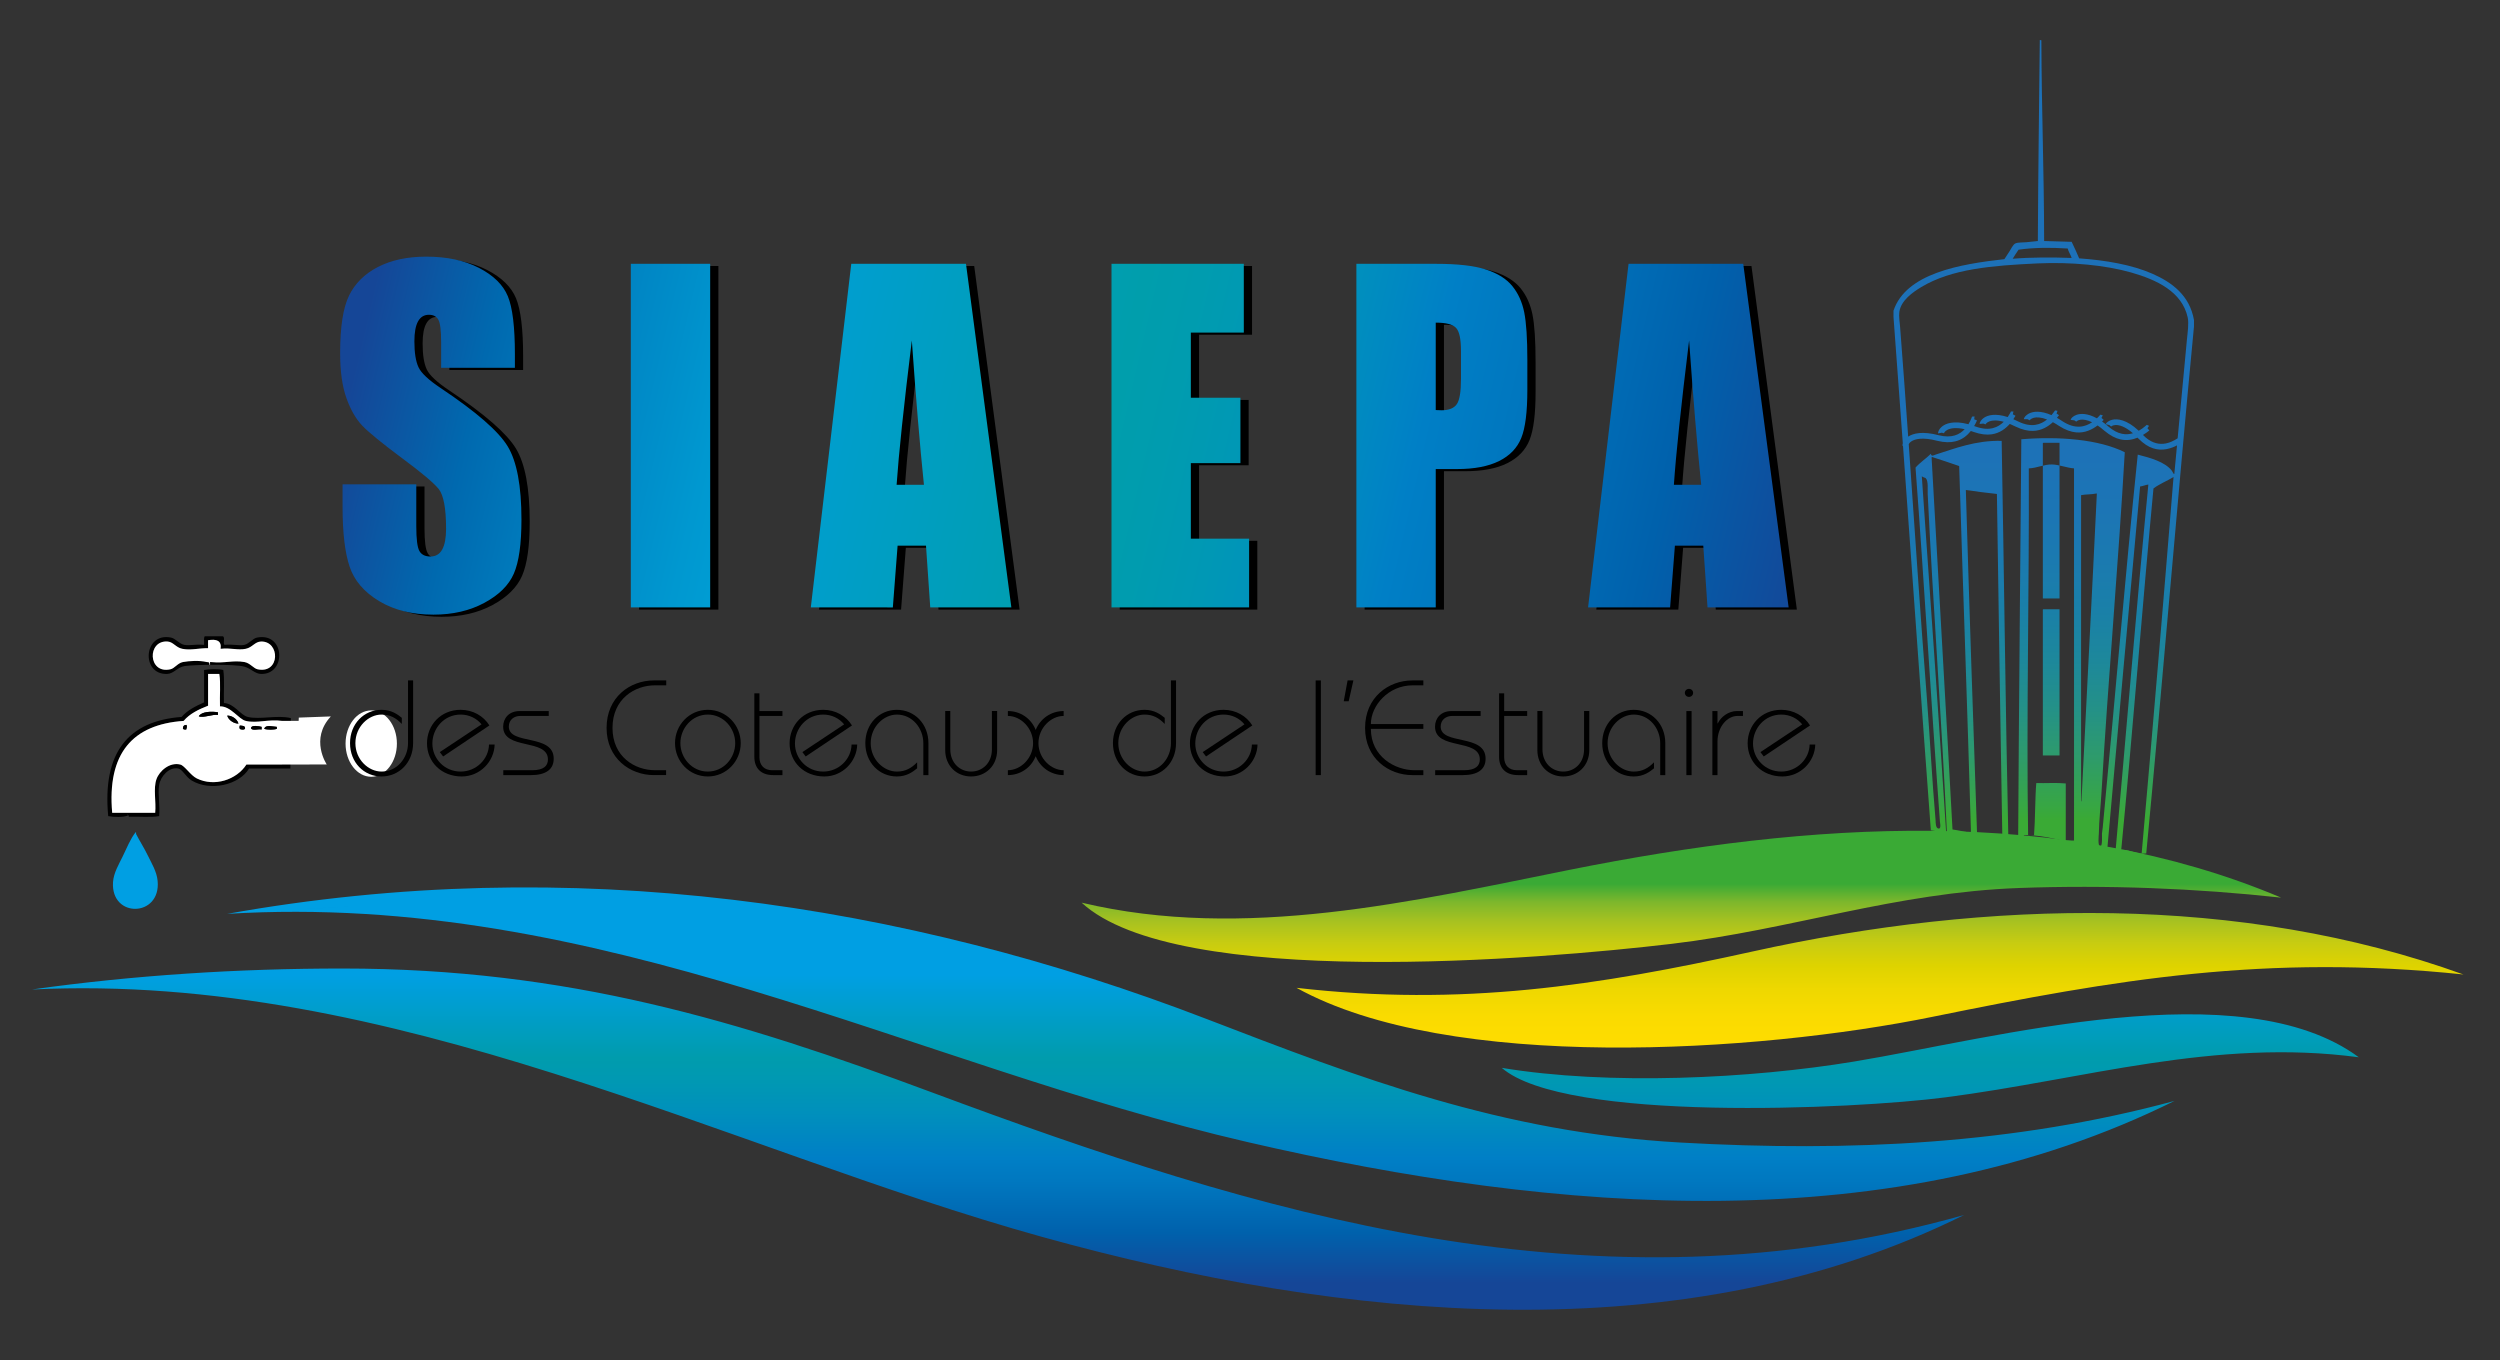 <?xml version="1.0" encoding="utf-8"?>
<!-- Generator: Adobe Illustrator 16.0.0, SVG Export Plug-In . SVG Version: 6.00 Build 0)  -->
<!DOCTYPE svg PUBLIC "-//W3C//DTD SVG 1.1//EN" "http://www.w3.org/Graphics/SVG/1.1/DTD/svg11.dtd">
<svg version="1.1" id="Calque_1" xmlns="http://www.w3.org/2000/svg" xmlns:xlink="http://www.w3.org/1999/xlink" x="0px" y="0px"
	 width="250px" height="136px" viewBox="0 0 250 136" enable-background="new 0 0 250 136" xml:space="preserve">
<rect x="0" y="0" width="250" height="136" fill="#333333" stroke="none"/>
<g>
	<g>
		<linearGradient id="SVGID_1_" gradientUnits="userSpaceOnUse" x1="177.253" y1="88.385" x2="177.253" y2="109.782">
			<stop  offset="0" style="stop-color:#3AAA35"/>
			<stop  offset="0.085" style="stop-color:#7DB72C"/>
			<stop  offset="0.178" style="stop-color:#A8C220"/>
			<stop  offset="0.278" style="stop-color:#C8CC11"/>
			<stop  offset="0.384" style="stop-color:#DED300"/>
			<stop  offset="0.498" style="stop-color:#EFD800"/>
			<stop  offset="0.625" style="stop-color:#FADB00"/>
			<stop  offset="0.774" style="stop-color:#FFDD00"/>
			<stop  offset="1" style="stop-color:#FFDE00"/>
		</linearGradient>
		<path fill-rule="evenodd" clip-rule="evenodd" fill="url(#SVGID_1_)" d="M108.161,90.266c16.241,3.87,33.258-0.173,48.892-3.301
			c23.867-4.771,49.019-6.513,71.063,2.799c-8.613-0.941-17.466-1.282-26.18-0.966c-12.432,0.452-22.781,4.163-34.778,5.587
			C154.055,95.938,117.646,99.007,108.161,90.266C108.161,90.266,114.685,96.278,108.161,90.266z M129.652,98.783
			c15.291,8.48,46.067,6.471,63.6,2.898c18.476-3.767,33.41-6.288,53.092-4.233c-22.322-8.067-47.524-7.506-71.058-2.305
			C159.767,98.574,146.171,100.682,129.652,98.783C143.203,106.3,129.652,98.783,129.652,98.783z"/>
		<g>
			<g>
				<defs>
					<path id="SVGID_2_" d="M150.176,106.785c10.683,1.776,24.863,1.088,35.253-0.634c14.022-2.323,38.687-9.113,50.453-0.422
						c-14.429-1.935-27.397,2.203-41.375,4.011C185.338,110.927,156.474,112.258,150.176,106.785
						C150.176,106.785,151.273,106.968,150.176,106.785z M22.715,91.386c37.324-2.277,68.449,15.05,102.049,22.824
						c31.176,7.215,64.597,9.82,92.69-4.12c-15.949,4.319-32.393,5.129-49.444,4.163c-17.913-1.012-32.086-6.482-47.349-12.354
						C90.421,90.266,57.086,85.228,22.715,91.386C50.069,89.717,22.715,91.386,22.715,91.386z M13.617,83.418
						c0.367,0.71,0.813,1.404,1.187,2.177c0.352,0.729,0.869,1.55,0.959,2.498c0.344,3.632-4.687,3.768-4.463,0.128
						c0.06-0.94,0.596-1.808,0.96-2.562c0.402-0.83,0.787-1.79,1.3-2.434C13.654,83.216,13.583,83.352,13.617,83.418z M3.187,98.95
						c36.122-1.78,69.462,15.963,100.953,24.72c30.348,8.44,64.213,11.752,92.281-2.176c-36.877,10.431-70.907-0.229-103.197-12.242
						c-19.292-7.179-36.46-12.394-58.931-12.4C23.89,96.849,13.375,97.516,3.187,98.95C9.962,98.615,3.187,98.95,3.187,98.95z"/>
				</defs>
				<linearGradient id="SVGID_3_" gradientUnits="userSpaceOnUse" x1="119.534" y1="97.474" x2="119.534" y2="128.291">
					<stop  offset="0" style="stop-color:#009FE3"/>
					<stop  offset="0.27" style="stop-color:#009CAD"/>
					<stop  offset="0.335" style="stop-color:#0099B2"/>
					<stop  offset="0.448" style="stop-color:#0090BC"/>
					<stop  offset="0.595" style="stop-color:#007FC6"/>
					<stop  offset="0.677" style="stop-color:#0077BF"/>
					<stop  offset="0.837" style="stop-color:#0061AC"/>
					<stop  offset="1" style="stop-color:#154697"/>
				</linearGradient>
				<use xlink:href="#SVGID_2_"  overflow="visible" fill-rule="evenodd" clip-rule="evenodd" fill="url(#SVGID_3_)"/>
				<clipPath id="SVGID_4_">
					<use xlink:href="#SVGID_2_"  overflow="visible"/>
				</clipPath>
			</g>
		</g>
	</g>
	<g>
		<path d="M52.308,36.997h-7.371V34.45c0-1.188-0.093-1.944-0.282-2.271c-0.189-0.324-0.503-0.488-0.943-0.488
			c-0.478,0-0.839,0.22-1.083,0.659c-0.245,0.439-0.367,1.104-0.367,1.997c0,1.146,0.138,2.01,0.412,2.591
			c0.265,0.58,1.011,1.28,2.244,2.1c3.532,2.361,5.757,4.298,6.674,5.811c0.917,1.515,1.378,3.956,1.378,7.322
			c0,2.448-0.256,4.252-0.765,5.413c-0.509,1.161-1.492,2.133-2.951,2.917c-1.456,0.785-3.153,1.178-5.089,1.178
			c-2.124,0-3.936-0.454-5.438-1.358c-1.5-0.906-2.486-2.06-2.949-3.46c-0.465-1.401-0.699-3.388-0.699-5.963v-2.25h7.371v4.182
			c0,1.287,0.104,2.115,0.313,2.483c0.207,0.368,0.573,0.552,1.102,0.552c0.527,0,0.919-0.234,1.176-0.701
			c0.259-0.467,0.388-1.16,0.388-2.079c0-2.023-0.246-3.346-0.736-3.969c-0.503-0.622-1.74-1.663-3.713-3.12
			c-1.973-1.472-3.279-2.538-3.919-3.205c-0.641-0.665-1.173-1.584-1.595-2.759c-0.421-1.174-0.631-2.673-0.631-4.499
			c0-2.631,0.298-4.555,0.896-5.773c0.597-1.217,1.562-2.168,2.893-2.854c1.333-0.686,2.941-1.029,4.827-1.029
			c2.059,0,3.817,0.375,5.269,1.125c1.45,0.75,2.412,1.694,2.884,2.833c0.47,1.139,0.707,3.074,0.707,5.804V36.997z M71.839,26.598
			v34.36h-7.935v-34.36H71.839z M97.421,26.598l4.538,34.36h-8.109l-0.427-6.176h-2.839l-0.476,6.176h-8.205l4.047-34.36H97.421z
			 M93.215,48.69c-0.403-3.891-0.805-8.702-1.209-14.431c-0.809,6.58-1.316,11.39-1.523,14.431H93.215z M111.972,26.598h13.232
			v6.876h-5.297v6.516h4.957v6.536h-4.957v7.555h5.825v6.877h-13.761V26.598z M136.461,26.598h7.992
			c2.161,0,3.824,0.191,4.985,0.574c1.163,0.382,2.036,0.933,2.62,1.655c0.585,0.721,0.979,1.595,1.187,2.621
			s0.313,2.614,0.313,4.765v2.992c0,2.193-0.2,3.792-0.604,4.796c-0.402,1.004-1.14,1.775-2.215,2.314
			c-1.073,0.537-2.478,0.806-4.214,0.806h-2.129v13.837h-7.936V26.598z M144.396,32.477v8.744c0.225,0.014,0.421,0.021,0.585,0.021
			c0.729,0,1.234-0.202,1.517-0.605c0.283-0.403,0.424-1.241,0.424-2.515V35.3c0-1.174-0.163-1.938-0.489-2.292
			C146.105,32.654,145.428,32.477,144.396,32.477z M175.147,26.598l4.539,34.36h-8.109l-0.427-6.176h-2.838l-0.478,6.176h-8.204
			l4.047-34.36H175.147z M170.942,48.69c-0.402-3.891-0.804-8.702-1.208-14.431c-0.811,6.58-1.317,11.39-1.523,14.431H170.942z"/>
		<g>
			<defs>
				<path id="SVGID_5_" d="M51.485,36.783h-7.371v-2.547c0-1.188-0.093-1.945-0.282-2.271c-0.189-0.325-0.503-0.488-0.943-0.488
					c-0.478,0-0.84,0.22-1.083,0.659c-0.245,0.44-0.367,1.104-0.367,1.997c0,1.147,0.138,2.01,0.412,2.591
					c0.264,0.581,1.011,1.28,2.243,2.1c3.532,2.361,5.758,4.298,6.675,5.811c0.917,1.515,1.376,3.956,1.376,7.322
					c0,2.449-0.255,4.252-0.764,5.412c-0.508,1.161-1.491,2.133-2.95,2.918c-1.457,0.785-3.154,1.178-5.089,1.178
					c-2.124,0-3.937-0.453-5.438-1.359c-1.5-0.905-2.485-2.058-2.949-3.458c-0.465-1.401-0.699-3.389-0.699-5.963v-2.25h7.372v4.182
					c0,1.287,0.104,2.114,0.311,2.483c0.208,0.368,0.574,0.551,1.104,0.551c0.528,0,0.919-0.234,1.177-0.7
					c0.259-0.467,0.387-1.16,0.387-2.08c0-2.023-0.246-3.347-0.735-3.969c-0.504-0.622-1.741-1.664-3.713-3.12
					c-1.973-1.472-3.28-2.539-3.922-3.205c-0.639-0.664-1.172-1.584-1.593-2.759c-0.419-1.174-0.631-2.673-0.631-4.499
					c0-2.631,0.298-4.555,0.896-5.772c0.598-1.217,1.562-2.168,2.893-2.854c1.333-0.686,2.94-1.029,4.825-1.029
					c2.061,0,3.818,0.375,5.271,1.125c1.45,0.75,2.413,1.694,2.885,2.833c0.47,1.138,0.706,3.073,0.706,5.803V36.783z
					 M71.017,26.383v34.36h-7.936v-34.36H71.017z M96.598,26.383l4.538,34.36h-8.111L92.6,54.567h-2.84l-0.476,6.176H81.08
					l4.047-34.36H96.598z M92.393,48.477c-0.403-3.892-0.805-8.703-1.21-14.431c-0.808,6.58-1.315,11.39-1.522,14.431H92.393z
					 M111.149,26.383h13.232v6.877h-5.296v6.515h4.957v6.536h-4.957v7.555h5.825v6.876h-13.76V26.383z M135.639,26.383h7.99
					c2.163,0,3.824,0.192,4.986,0.575c1.163,0.381,2.036,0.933,2.62,1.654c0.586,0.722,0.98,1.595,1.188,2.621
					c0.206,1.026,0.312,2.614,0.312,4.764v2.994c0,2.192-0.199,3.791-0.604,4.795c-0.402,1.005-1.14,1.776-2.214,2.314
					c-1.074,0.537-2.479,0.806-4.214,0.806h-2.129v13.837h-7.936V26.383z M143.574,32.263v8.743
					c0.225,0.016,0.421,0.021,0.584,0.021c0.729,0,1.235-0.202,1.518-0.604s0.423-1.241,0.423-2.515v-2.823
					c0-1.173-0.162-1.938-0.489-2.292C145.282,32.439,144.604,32.263,143.574,32.263z M174.324,26.383l4.54,34.36h-8.111
					l-0.425-6.176h-2.838l-0.479,6.176h-8.203l4.047-34.36H174.324z M170.119,48.477c-0.401-3.892-0.803-8.703-1.209-14.431
					c-0.809,6.58-1.316,11.39-1.521,14.431H170.119z"/>
			</defs>
			<linearGradient id="SVGID_6_" gradientUnits="userSpaceOnUse" x1="37.656" y1="27.366" x2="180.553" y2="60.966">
				<stop  offset="0" style="stop-color:#154697"/>
				<stop  offset="0.085" style="stop-color:#0069AF"/>
				<stop  offset="0.179" style="stop-color:#0087C5"/>
				<stop  offset="0.247" style="stop-color:#0098D0"/>
				<stop  offset="0.282" style="stop-color:#009ED4"/>
				<stop  offset="0.509" style="stop-color:#009EAC"/>
				<stop  offset="0.548" style="stop-color:#009CAF"/>
				<stop  offset="0.596" style="stop-color:#0098B5"/>
				<stop  offset="0.648" style="stop-color:#0090BD"/>
				<stop  offset="0.703" style="stop-color:#0083C5"/>
				<stop  offset="0.718" style="stop-color:#007FC6"/>
				<stop  offset="0.775" style="stop-color:#0077BF"/>
				<stop  offset="0.887" style="stop-color:#0061AC"/>
				<stop  offset="1" style="stop-color:#154697"/>
			</linearGradient>
			<use xlink:href="#SVGID_5_"  overflow="visible" fill="url(#SVGID_6_)"/>
			<clipPath id="SVGID_7_">
				<use xlink:href="#SVGID_5_"  overflow="visible"/>
			</clipPath>
		</g>
	</g>
	<g>
		<linearGradient id="SVGID_8_" gradientUnits="userSpaceOnUse" x1="204.375" y1="81.99" x2="204.375" y2="39.285">
			<stop  offset="0" style="stop-color:#3AAA35"/>
			<stop  offset="0.037" style="stop-color:#37A645"/>
			<stop  offset="0.146" style="stop-color:#2E9B6B"/>
			<stop  offset="0.258" style="stop-color:#249187"/>
			<stop  offset="0.372" style="stop-color:#1D889B"/>
			<stop  offset="0.488" style="stop-color:#1A80A8"/>
			<stop  offset="0.607" style="stop-color:#1B7AB0"/>
			<stop  offset="0.729" style="stop-color:#1C75B5"/>
			<stop  offset="0.857" style="stop-color:#1D72B7"/>
			<stop  offset="1" style="stop-color:#1D71B8"/>
		</linearGradient>
		<path fill="url(#SVGID_8_)" d="M215.23,27.369c-2.051-0.897-4.634-1.341-7.315-1.535c-0.236-0.564-0.489-1.111-0.749-1.651
			c-0.934-0.012-1.819-0.068-2.753-0.08c-0.013-7.29-0.25-12.799-0.276-20.075c-0.091,0-0.065-0.028-0.158-0.028
			c-0.074,7.24-0.158,12.826-0.195,20.104c-0.393,0.048-0.768,0.081-1.14,0.119c-0.354,0.035-0.816-0.002-1.101,0.118
			c-0.238,0.1-0.45,0.574-0.591,0.787c-0.197,0.297-0.38,0.568-0.513,0.787c-4.456,0.498-9.837,1.418-11.09,5.153
			c0,0.21,0,0.419,0,0.629c0.316,4.203,0.626,8.414,0.931,12.628c-0.031,0.106-0.044,0.206-0.019,0.276
			c0.014-0.004,0.026-0.009,0.04-0.014c0.931,12.811,1.826,25.656,2.783,38.439c0.523,0.08,1.027,0.18,1.534,0.274
			c-0.762-11.785-1.604-23.831-2.438-35.675c0.137,0.125,0.314,0.124,0.393,0.196c0.277,0.259,0.176,1.106,0.197,1.574
			c0.541,11.352,1.417,22.763,1.929,34.023c1.015,0.178,1.998,0.386,3.027,0.551c-0.399-11.61-0.803-23.427-1.142-34.968
			c1.02,0.15,2.057,0.28,3.108,0.394c0.163,11.675,0.359,23.319,0.552,34.967c0.694,0,1.389,0,2.084,0
			c0.116-0.197-0.039-0.666,0.078-0.864c2.404,0,4.012,0.78,5.411,0.78c0.409,0.259,1.064,0.798,1.551,0.919
			c0.367,0.092,0.848-0.031,1.337-0.04c1.067-11.927,2.199-24.621,3.305-36.509c0.305-0.037,0.525-0.156,0.826-0.197
			c-1.136,11.635-2.259,25.301-3.304,36.896c1.03-0.099,2.069,0.102,3.092-0.004c1.61-16.851,3.159-35.86,4.775-52.704
			c0-0.21,0-0.42,0-0.629C218.975,29.563,217.226,28.243,215.23,27.369z M201.856,24.969c1.523-0.218,3.253-0.229,4.916-0.118
			c0.089,0.356,0.285,0.607,0.394,0.944c-1.922-0.07-4.071-0.074-5.899,0.079C201.447,25.557,201.662,25.273,201.856,24.969z
			 M197.097,83.261c-0.648-0.071-1.211-0.229-1.847-0.313c-0.673-12.401-1.401-24.744-2.087-37.131
			c-0.004-0.056-0.006-0.112,0.04-0.119c0.913,0.293,1.816,0.595,2.715,0.906C196.298,58.836,196.744,71.001,197.097,83.261z
			 M207.403,84.05c-0.277,0-0.551,0-0.827,0c0-1.468,0-4.237,0-5.704c-0.903-0.093-1.979-0.013-2.948-0.039
			c-0.12,1.389-0.107,3.82-0.226,5.21c-0.196,0-0.394,0-0.591,0c-0.183-11.808,0.121-24.719,0.068-36.678
			c0.825-0.034,1.547-0.413,2.32-0.393c0.731,0.017,1.417,0.33,2.203,0.393C207.403,58.809,207.403,72.078,207.403,84.05z
			 M208.15,80.074c0.011,0.071-0.037,0.082-0.041,0.04c0-10.2,0-20.399,0-30.6c0.464-0.089,1.042-0.062,1.495-0.158
			c0.026,0,0.054,0,0.081,0C209.194,59.616,208.646,69.82,208.15,80.074z M214.168,85.322c-0.813,0.008-1.254-0.37-2.044-0.351
			c1.104-11.324,2.149-24.775,3.223-36.126c0.599-0.452,1.354-0.745,2.007-1.141C216.41,59.36,215.21,73.635,214.168,85.322z
			 M217.432,47.389c-0.061,0.085-0.171-0.225-0.275-0.353c-0.687-0.844-2.106-1.255-3.382-1.574
			c-1.27,12.279-2.313,24.854-3.501,37.288c-0.019,0.191-0.051,0.38-0.077,0.59c-0.017,0.128,0.077,1.258-0.157,1.307
			c-0.296,0.033-0.159-1.184-0.158-1.267c0.023-1.344,0.193-2.851,0.275-4.249c0.655-11.174,1.676-22.661,2.32-33.905
			c-2.56-1.286-6.562-1.611-10.345-1.299c-0.11,13.276-0.239,26.536-0.315,39.845c-0.637,0.221-0.036-0.026-0.983,0.039
			c-0.288-13.175-0.427-26.503-0.668-39.726c-2.617-0.065-4.748,0.789-6.608,1.376c-0.172,0.055-0.414,0.243-0.472-0.079
			c-0.489,0.482-1.08,0.859-1.534,1.377c0.865,11.49,1.543,23.266,2.4,34.85c0.013,0.173,0.03,0.363,0.039,0.551
			c0.004,0.089,0.133,0.652-0.078,0.696c-0.38,0.035-0.338-0.621-0.355-0.814c-0.351-3.999-0.547-8.062-0.863-12.114
			c-0.663-8.457-1.224-16.975-1.822-25.511c0.038-0.074,0.11-0.178,0.263-0.278c0.336-0.226,1.097-0.454,2.594-0.057
			c0.735,0.178,1.321,0.174,1.806,0.054c0.703-0.174,1.194-0.596,1.547-1.037c0.094,0.031,0.178,0.059,0.278,0.096
			c0.717,0.251,1.303,0.308,1.802,0.237c0.823-0.116,1.404-0.579,1.815-1.041c0.174,0.072,0.355,0.156,0.554,0.256
			c0.688,0.332,1.268,0.456,1.771,0.443c0.865-0.021,1.519-0.444,1.983-0.872c0.191,0.104,0.396,0.221,0.614,0.371
			c0.641,0.412,1.198,0.602,1.705,0.649c0.906,0.086,1.633-0.3,2.152-0.693c0.219,0.145,0.445,0.319,0.696,0.54
			c0.583,0.487,1.106,0.747,1.598,0.856c0.642,0.144,1.217,0.024,1.704-0.174c0.022,0.024,0.043,0.043,0.065,0.067
			c0.528,0.539,1.022,0.847,1.495,1c0.93,0.305,1.799,0.01,2.386-0.296C217.61,45.488,217.523,46.436,217.432,47.389z
			 M218.691,33.977c-0.312,3.251-0.616,6.546-0.926,9.852c-0.679,0.443-2.033,1.138-3.47-0.334c0.278-0.164,0.499-0.333,0.639-0.45
			c-0.063-0.074-0.129-0.148-0.191-0.223c-0.056,0.078-0.109,0.157-0.163,0.236c0.106-0.159,0.216-0.316,0.324-0.474
			c-0.073-0.033-0.149-0.066-0.225-0.099c-0.057,0.048-0.115,0.098-0.171,0.146c-0.152,0.132-0.367,0.298-0.634,0.445
			c-1.211-1.131-2.145-1.229-2.667-1.096c-0.314,0.08-0.584,0.271-0.627,0.438c0.117,0.03,0.237,0.061,0.355,0.091
			c0.059,0.05,0.118,0.099,0.179,0.148c0-0.001,0.135-0.148,0.466-0.156c0.35-0.008,0.93,0.144,1.714,0.823
			c-0.674,0.202-1.488,0.154-2.447-0.664c-0.222-0.198-0.434-0.361-0.64-0.506c0.063-0.062,0.12-0.119,0.161-0.168
			c-0.071-0.065-0.146-0.131-0.219-0.195c-0.045,0.08-0.088,0.161-0.128,0.242c0.085-0.167,0.171-0.333,0.258-0.499
			c-0.078-0.023-0.158-0.047-0.238-0.071c-0.05,0.056-0.099,0.112-0.15,0.167c-0.059,0.062-0.122,0.13-0.197,0.202
			c-0.955-0.523-1.646-0.496-2.058-0.343c-0.303,0.111-0.545,0.327-0.567,0.496c0.121,0.016,0.241,0.032,0.363,0.049
			c0.066,0.044,0.129,0.088,0.194,0.132c0-0.002,0.124-0.159,0.452-0.199c0.251-0.029,0.622,0.014,1.132,0.257
			c-0.686,0.457-1.649,0.756-2.975-0.107c-0.188-0.129-0.367-0.237-0.541-0.335c0.081-0.099,0.156-0.191,0.207-0.263
			c-0.08-0.057-0.165-0.114-0.246-0.17c-0.031,0.089-0.063,0.18-0.097,0.269c0.062-0.18,0.128-0.36,0.193-0.539
			c-0.082-0.013-0.166-0.026-0.245-0.039c-0.045,0.061-0.087,0.122-0.13,0.182c-0.062,0.085-0.134,0.185-0.226,0.29
			c-1.111-0.482-1.846-0.37-2.255-0.16c-0.288,0.147-0.502,0.392-0.507,0.564c0.123,0.002,0.245,0.004,0.368,0.007
			c0.071,0.035,0.141,0.07,0.209,0.106c0.004-0.001,0.103-0.173,0.426-0.254c0.266-0.065,0.694-0.066,1.316,0.172
			c-0.626,0.506-1.529,0.868-2.903,0.192c-0.166-0.086-0.317-0.152-0.469-0.219c0.088-0.132,0.163-0.254,0.214-0.347
			c-0.088-0.047-0.174-0.094-0.263-0.141c-0.022,0.094-0.043,0.186-0.064,0.278c0.042-0.186,0.084-0.371,0.125-0.557
			c-0.081-0.003-0.166-0.007-0.247-0.01c-0.034,0.065-0.072,0.13-0.104,0.195c-0.058,0.106-0.132,0.233-0.225,0.366
			c-1.232-0.396-1.982-0.195-2.371,0.07c-0.268,0.18-0.447,0.448-0.43,0.62c0.122-0.013,0.244-0.025,0.366-0.037
			c0.071,0.027,0.148,0.053,0.218,0.081c0-0.002,0.08-0.184,0.388-0.302c0.271-0.102,0.729-0.152,1.434,0.043
			c-0.563,0.553-1.405,0.978-2.807,0.478c-0.055-0.021-0.1-0.034-0.155-0.053c0.131-0.22,0.227-0.421,0.285-0.562
			c-0.092-0.038-0.187-0.075-0.276-0.112c-0.014,0.094-0.023,0.188-0.036,0.283c0.022-0.189,0.044-0.377,0.068-0.566
			c-0.085,0.004-0.166,0.008-0.249,0.012c-0.026,0.069-0.054,0.138-0.082,0.207c-0.06,0.154-0.155,0.352-0.28,0.556
			c-1.483-0.391-2.295-0.075-2.678,0.261c-0.24,0.209-0.385,0.495-0.348,0.663c0.121-0.026,0.238-0.052,0.356-0.077
			c0.076,0.018,0.147,0.037,0.225,0.055c0.001-0.001,0.055-0.192,0.346-0.343c0.286-0.149,0.819-0.265,1.725-0.062
			c-0.507,0.536-1.275,0.932-2.589,0.607c-1.626-0.431-2.558-0.197-3.063,0.136c-0.257-3.635-0.52-7.272-0.803-10.911
			c-0.043-0.568-0.144-1.128-0.078-1.573c0.167-1.122,1.306-1.939,2.203-2.477c3.021-1.814,7.035-2.146,11.642-2.361
			c3.264-0.151,6.736,0.168,9.322,0.905c2.555,0.728,5.089,1.911,5.664,4.484C218.903,32.33,218.758,33.272,218.691,33.977z
			 M204.328,60.924c0.543,0,1.084,0,1.625,0c0,4.874,0,9.748,0,14.622c-0.556,0-1.114,0-1.67,0c0-4.829,0-9.658,0-14.486
			C204.28,60.995,204.276,60.931,204.328,60.924z M204.328,44.281c0.543,0,1.084,0,1.625,0c0,4.874,0,10.69,0,15.564
			c-1.071,0-0.686,0-1.67,0c0-4.829,0-10.6,0-15.429C204.28,44.353,204.276,44.289,204.328,44.281z"/>
	</g>
	<g>
		<path fill-rule="evenodd" clip-rule="evenodd" d="M22.26,63.626c0.302,0.05-0.007,0.714,0.199,0.859
			c0.899-0.083,1.46,0.116,1.983,0c0.447-0.098,0.835-0.644,1.257-0.727c2.838-0.558,2.957,3.711,0.396,3.637
			c-0.596-0.017-0.995-0.547-1.653-0.728c-1.035-0.283-4.993-0.2-5.951-0.066c-0.761,0.106-1.094,0.77-1.785,0.793
			c-2.639,0.087-2.367-4.198,0.396-3.637c0.454,0.092,0.819,0.629,1.322,0.727c0.546,0.106,1.011-0.075,1.984,0
			c0.026-0.281-0.064-0.68,0.067-0.859C21.069,63.626,21.665,63.626,22.26,63.626z M20.805,64.023c0,0.264,0,0.529,0,0.793
			c-0.99,0-1.729,0.237-2.578,0.065c-0.639-0.128-0.898-0.683-1.456-0.727c-2.076-0.164-1.998,3.274,0.265,2.777
			c0.438-0.096,0.73-0.627,1.257-0.727c0.615-0.117,1.656-0.177,2.38,0c0.128,0.031,0.304-0.049,0.265,0.265
			c0.18,0.047-0.047-0.313,0.132-0.265c1.478,0.149,2.194-0.208,3.373,0c0.573,0.101,0.911,0.643,1.323,0.727
			c2.272,0.47,2.258-2.842,0.33-2.777c-0.616,0.021-0.86,0.591-1.521,0.727c-0.8,0.167-1.473-0.119-2.513,0
			C22.178,64.059,21.649,63.883,20.805,64.023z"/>
		<path fill-rule="evenodd" clip-rule="evenodd" fill="#FFFFFF" d="M20.805,64.023c0,0.264,0,0.529,0,0.793
			c-0.99,0-1.729,0.237-2.578,0.065c-0.639-0.128-0.898-0.683-1.456-0.727c-2.076-0.164-1.998,3.274,0.265,2.777
			c0.438-0.096,0.73-0.627,1.257-0.727c0.615-0.117,1.656-0.177,2.38,0c0.128,0.031,0.304-0.049,0.265,0.265
			c0.18,0.047-0.047-0.313,0.132-0.265c1.478,0.149,2.194-0.208,3.373,0c0.573,0.101,0.911,0.643,1.323,0.727
			c2.272,0.47,2.258-2.842,0.33-2.777c-0.616,0.021-0.86,0.591-1.521,0.727c-0.8,0.167-1.473-0.119-2.513,0
			C22.178,64.059,21.649,63.883,20.805,64.023z"/>
		<path fill-rule="evenodd" clip-rule="evenodd" d="M29.037,76.852c-1.234,0-2.897,0-4.132,0c-0.975,1.646-3.895,2.322-5.752,1.19
			c-0.578-0.352-0.901-1.102-1.323-1.19c-0.897-0.188-1.774,0.76-1.917,1.653c-0.151,0.93,0.112,2.133,0,3.107
			c-0.884,0.153-2.048,0.023-3.042,0.065c0.082-0.113-0.313-0.42-0.066-0.131c-0.447,0.199-1.446,0.174-1.984,0.065
			c-0.596-6.349,1.991-9.516,7.339-9.919c0.571-0.664,1.396-1.074,2.249-1.454c0-1.081,0-2.16,0-3.241
			c0.516-0.086,1.408-0.124,1.918,0c0.151,0.973,0.023,2.225,0.066,3.307c1.02,0.037,1.658,1.215,2.38,1.389
			c1.209,0.293,2.974-0.217,4.314,0.118L29.037,76.852z M28.211,72.09c-1.383-0.197-2.51,0.272-3.637,0
			c-0.733-0.176-1.477-1.477-2.578-1.454c-0.045-1.058,0.088-2.292-0.066-3.24c-0.375,0-0.749,0-1.125,0c0,1.058,0,2.116,0,3.174
			c-0.951,0.372-1.843,0.802-2.447,1.521c-5.09,0.353-7.659,3.229-7.142,9.192c1.433,0,2.867,0,4.3,0
			c0.111-1.129-0.209-2.424,0.131-3.373c0.299-0.835,1.324-1.717,2.38-1.455c0.44,0.11,1.015,1.074,1.653,1.39
			c1.755,0.866,3.975,0.141,4.959-1.39c1.189,0,2.379,0,3.57,0"/>
		<path fill-rule="evenodd" clip-rule="evenodd" fill="#FFFFFF" d="M33.085,71.643c-2.124,2.269-0.41,4.803-0.41,4.803l-3.961,0.009
			c-1.191,0-2.883,0-4.072,0c-0.984,1.53-3.205,2.256-4.959,1.39c-0.638-0.315-1.213-1.279-1.653-1.39
			c-1.056-0.262-2.081,0.62-2.38,1.455c-0.34,0.949-0.02,2.244-0.131,3.373c-1.433,0-2.867,0-4.3,0
			c-0.517-5.963,2.051-8.84,7.142-9.192c0.604-0.719,1.496-1.148,2.447-1.521c0-1.058,0-2.116,0-3.174c0.376,0,0.75,0,1.125,0
			c0.154,0.948,0.021,2.183,0.066,3.24c1.101-0.022,1.845,1.278,2.578,1.454c1.127,0.272,2.254-0.197,3.637,0h1.649l0.017-0.33
			L33.085,71.643z M19.879,71.627c0.417,0.199,1.375-0.223,1.918-0.132c0-0.088,0-0.177,0-0.264
			C21.166,71.113,20.141,71.156,19.879,71.627z M22.723,71.561c0.129,0.476,0.716,0.816,1.125,0.795
			C23.709,71.876,23.146,71.541,22.723,71.561z M18.623,72.487c-0.226,0.017-0.344,0.142-0.33,0.396
			c0.077,0.056,0.176,0.087,0.33,0.067C18.656,72.799,18.754,72.612,18.623,72.487z M23.979,72.554c-0.046,0.202-0.046,0.126,0,0.33
			c0.098,0.089,0.523,0.136,0.529-0.065C24.501,72.561,24.221,72.576,23.979,72.554z M26.426,72.884
			c0.284,0.107,0.971,0.107,1.256,0c0-0.065,0-0.132,0-0.198C27.363,72.686,26.547,72.408,26.426,72.884z M25.104,72.818
			c0.104,0.292,0.737,0.056,1.058,0.133c0-0.09,0-0.178,0-0.266C25.946,72.627,25.118,72.461,25.104,72.818z"/>
		<path fill-rule="evenodd" clip-rule="evenodd" d="M31.368,76.852"/>
		<path fill-rule="evenodd" clip-rule="evenodd" d="M19.879,71.627c0.417,0.199,1.375-0.223,1.918-0.132c0-0.088,0-0.177,0-0.264
			C21.166,71.113,20.141,71.156,19.879,71.627z"/>
		<path fill-rule="evenodd" clip-rule="evenodd" d="M22.723,71.561c0.129,0.476,0.716,0.816,1.125,0.795
			C23.709,71.876,23.146,71.541,22.723,71.561z"/>
		<path fill-rule="evenodd" clip-rule="evenodd" d="M18.623,72.487c-0.226,0.017-0.344,0.142-0.33,0.396
			c0.077,0.056,0.176,0.087,0.33,0.067C18.656,72.799,18.754,72.612,18.623,72.487z"/>
		<path fill-rule="evenodd" clip-rule="evenodd" d="M23.979,72.554c-0.046,0.202-0.046,0.126,0,0.33
			c0.098,0.089,0.523,0.136,0.529-0.065C24.501,72.561,24.221,72.576,23.979,72.554z"/>
		<path fill-rule="evenodd" clip-rule="evenodd" d="M26.426,72.884c0.284,0.107,0.971,0.107,1.256,0c0-0.065,0-0.132,0-0.198
			C27.363,72.686,26.547,72.408,26.426,72.884z"/>
		<path fill-rule="evenodd" clip-rule="evenodd" d="M25.104,72.818c0.104,0.292,0.737,0.056,1.058,0.133c0-0.09,0-0.178,0-0.266
			C25.946,72.627,25.118,72.461,25.104,72.818z"/>
	</g>
	<ellipse fill-rule="evenodd" clip-rule="evenodd" fill="#FFFFFF" cx="37.123" cy="74.359" rx="2.567" ry="3.319"/>
	<g>
		<path d="M38.157,77.647c-1.763,0-3.154-1.402-3.154-3.333c0-1.932,1.391-3.333,3.154-3.333c1.006,0,1.625,0.476,2.025,0.802v0.613
			c-0.565-0.585-1.158-0.939-2.025-0.939c-1.308,0-2.617,1.211-2.617,2.857s1.309,2.843,2.617,2.843
			c1.556,0,2.645-1.359,2.645-2.843v-6.271h0.509v6.271C41.311,76.245,39.92,77.647,38.157,77.647z"/>
		<path d="M46.172,77.647c-2.025,0-3.472-1.442-3.472-3.319c0-1.809,1.364-3.347,3.362-3.347c1.24,0,2.3,0.626,2.878,1.565
			l-4.628,3.101l-0.331-0.436l4.174-2.774c-0.481-0.6-1.24-0.98-2.093-0.98c-1.653,0-2.825,1.375-2.825,2.897
			c0,1.511,1.212,2.803,2.825,2.803c1.57,0,2.81-1.251,2.838-2.707h0.564C49.423,76.151,48.004,77.647,46.172,77.647z"/>
		<path d="M53.099,77.511H50.33v-0.489h2.893c1.143,0,1.57-0.436,1.57-1.074c0-2.137-4.477-0.897-4.477-3.279
			c0-0.843,0.579-1.564,1.653-1.564h2.906v0.49H52.01c-0.565,0-1.129,0.354-1.129,1.062c0,1.891,4.49,0.68,4.49,3.21
			C55.371,76.98,54.531,77.511,53.099,77.511z"/>
		<path d="M65.493,68.533c-2.011,0-4.243,1.347-4.243,4.258c0,2.884,2.231,4.23,4.243,4.23h1.116v0.489h-1.226
			c-2.383,0-4.725-1.673-4.725-4.72c0-3.074,2.342-4.748,4.725-4.748h1.24v0.49H65.493z"/>
		<path d="M70.781,77.647c-1.86,0-3.279-1.524-3.279-3.333s1.418-3.333,3.279-3.333c1.859,0,3.292,1.524,3.292,3.333
			S72.64,77.647,70.781,77.647z M70.781,71.457c-1.584,0-2.742,1.375-2.742,2.857c0,1.483,1.157,2.843,2.742,2.843
			c1.584,0,2.741-1.359,2.741-2.843C73.521,72.832,72.365,71.457,70.781,71.457z"/>
		<path d="M77.322,77.511c-1.241,0-1.888-0.707-1.888-1.836v-6.339h0.51v1.768h2.3v0.49h-2.3v4.136c0,0.815,0.496,1.292,1.267,1.292
			h1.033v0.489H77.322z"/>
		<path d="M82.431,77.647c-2.025,0-3.472-1.442-3.472-3.319c0-1.809,1.364-3.347,3.361-3.347c1.24,0,2.3,0.626,2.879,1.565
			l-4.629,3.101l-0.33-0.436l4.173-2.774c-0.482-0.6-1.24-0.98-2.094-0.98c-1.653,0-2.823,1.375-2.823,2.897
			c0,1.511,1.211,2.803,2.823,2.803c1.571,0,2.811-1.251,2.838-2.707h0.565C85.682,76.151,84.262,77.647,82.431,77.647z"/>
		<path d="M92.333,77.511v-3.196c0-1.482-1.088-2.857-2.645-2.857c-1.309,0-2.617,1.211-2.617,2.857s1.309,2.843,2.617,2.843
			c0.868,0,1.46-0.354,2.025-0.925v0.599c-0.4,0.326-1.019,0.816-2.025,0.816c-1.763,0-3.155-1.402-3.155-3.333
			c0-1.932,1.392-3.333,3.155-3.333c1.764,0,3.155,1.401,3.155,3.333v3.196H92.333z"/>
		<path d="M97.11,77.647c-1.446,0-2.589-1.062-2.589-2.639v-3.905h0.509v3.836c0,1.348,0.951,2.218,2.08,2.218
			c1.144,0,2.081-0.87,2.081-2.218v-3.836h0.523v3.905C99.714,76.586,98.557,77.647,97.11,77.647z"/>
		<path d="M103.569,75.62c-0.455,1.157-1.542,1.891-2.782,1.891v-0.489c1.281,0,2.521-1.196,2.521-2.707
			c0-1.51-1.24-2.721-2.521-2.721v-0.49c1.24,0,2.328,0.734,2.782,1.891c0.469-1.156,1.556-1.891,2.796-1.891v0.49
			c-1.28,0-2.52,1.211-2.52,2.721c0,1.511,1.24,2.707,2.52,2.707v0.489C105.125,77.511,104.038,76.777,103.569,75.62z"/>
		<path d="M114.448,77.647c-1.763,0-3.154-1.402-3.154-3.333c0-1.932,1.391-3.333,3.154-3.333c1.006,0,1.625,0.476,2.025,0.802
			v0.613c-0.565-0.585-1.157-0.939-2.025-0.939c-1.308,0-2.617,1.211-2.617,2.857s1.309,2.843,2.617,2.843
			c1.557,0,2.645-1.359,2.645-2.843v-6.271h0.51v6.271C117.603,76.245,116.212,77.647,114.448,77.647z"/>
		<path d="M122.463,77.647c-2.024,0-3.471-1.442-3.471-3.319c0-1.809,1.364-3.347,3.361-3.347c1.24,0,2.3,0.626,2.878,1.565
			l-4.628,3.101l-0.33-0.436l4.173-2.774c-0.482-0.6-1.24-0.98-2.094-0.98c-1.653,0-2.824,1.375-2.824,2.897
			c0,1.511,1.212,2.803,2.824,2.803c1.57,0,2.81-1.251,2.837-2.707h0.565C125.714,76.151,124.295,77.647,122.463,77.647z"/>
		<path d="M131.564,77.511v-9.468h0.524v9.468H131.564z"/>
		<path d="M134.87,70.125h-0.496l0.386-2.082h0.579L134.87,70.125z"/>
		<path d="M141.233,77.511c-2.369,0-4.725-1.673-4.725-4.72c0-3.074,2.355-4.748,4.725-4.748h1.102v0.49h-1.074
			c-2.425,0-4.173,2.028-4.173,3.877h5.247v0.477h-5.247c0,2.788,2.424,4.135,4.365,4.135h0.882v0.489H141.233z"/>
		<path d="M146.287,77.511h-2.77v-0.489h2.893c1.144,0,1.571-0.436,1.571-1.074c0-2.137-4.478-0.897-4.478-3.279
			c0-0.843,0.579-1.564,1.653-1.564h2.907v0.49h-2.865c-0.565,0-1.13,0.354-1.13,1.062c0,1.891,4.491,0.68,4.491,3.21
			C148.561,76.98,147.72,77.511,146.287,77.511z"/>
		<path d="M151.795,77.511c-1.239,0-1.888-0.707-1.888-1.836v-6.339h0.51v1.768h2.301v0.49h-2.301v4.136
			c0,0.815,0.497,1.292,1.268,1.292h1.033v0.489H151.795z"/>
		<path d="M156.326,77.647c-1.446,0-2.59-1.062-2.59-2.639v-3.905h0.51v3.836c0,1.348,0.95,2.218,2.08,2.218
			c1.144,0,2.08-0.87,2.08-2.218v-3.836h0.523v3.905C158.93,76.586,157.771,77.647,156.326,77.647z"/>
		<path d="M166.021,77.511v-3.196c0-1.482-1.088-2.857-2.645-2.857c-1.308,0-2.617,1.211-2.617,2.857s1.31,2.843,2.617,2.843
			c0.867,0,1.46-0.354,2.024-0.925v0.599c-0.398,0.326-1.019,0.816-2.024,0.816c-1.764,0-3.154-1.402-3.154-3.333
			c0-1.932,1.391-3.333,3.154-3.333c1.763,0,3.154,1.401,3.154,3.333v3.196H166.021z"/>
		<path d="M168.898,69.689c-0.234,0-0.413-0.178-0.413-0.408c0-0.218,0.179-0.395,0.413-0.395s0.414,0.177,0.414,0.395
			C169.313,69.512,169.133,69.689,168.898,69.689z M168.637,77.511v-6.407h0.522v6.407H168.637z"/>
		<path d="M173.746,71.594c-1.005,0-1.998,1.062-1.998,2.571v3.346h-0.51v-6.407h0.51v1.238h0.028
			c0.303-0.653,1.074-1.238,1.915-1.238h0.605v0.49H173.746z"/>
		<path d="M178.235,77.647c-2.024,0-3.471-1.442-3.471-3.319c0-1.809,1.364-3.347,3.36-3.347c1.24,0,2.301,0.626,2.879,1.565
			l-4.628,3.101l-0.331-0.436l4.175-2.774c-0.482-0.6-1.24-0.98-2.095-0.98c-1.652,0-2.823,1.375-2.823,2.897
			c0,1.511,1.213,2.803,2.823,2.803c1.571,0,2.811-1.251,2.839-2.707h0.564C181.487,76.151,180.068,77.647,178.235,77.647z"/>
	</g>
</g>
</svg>
